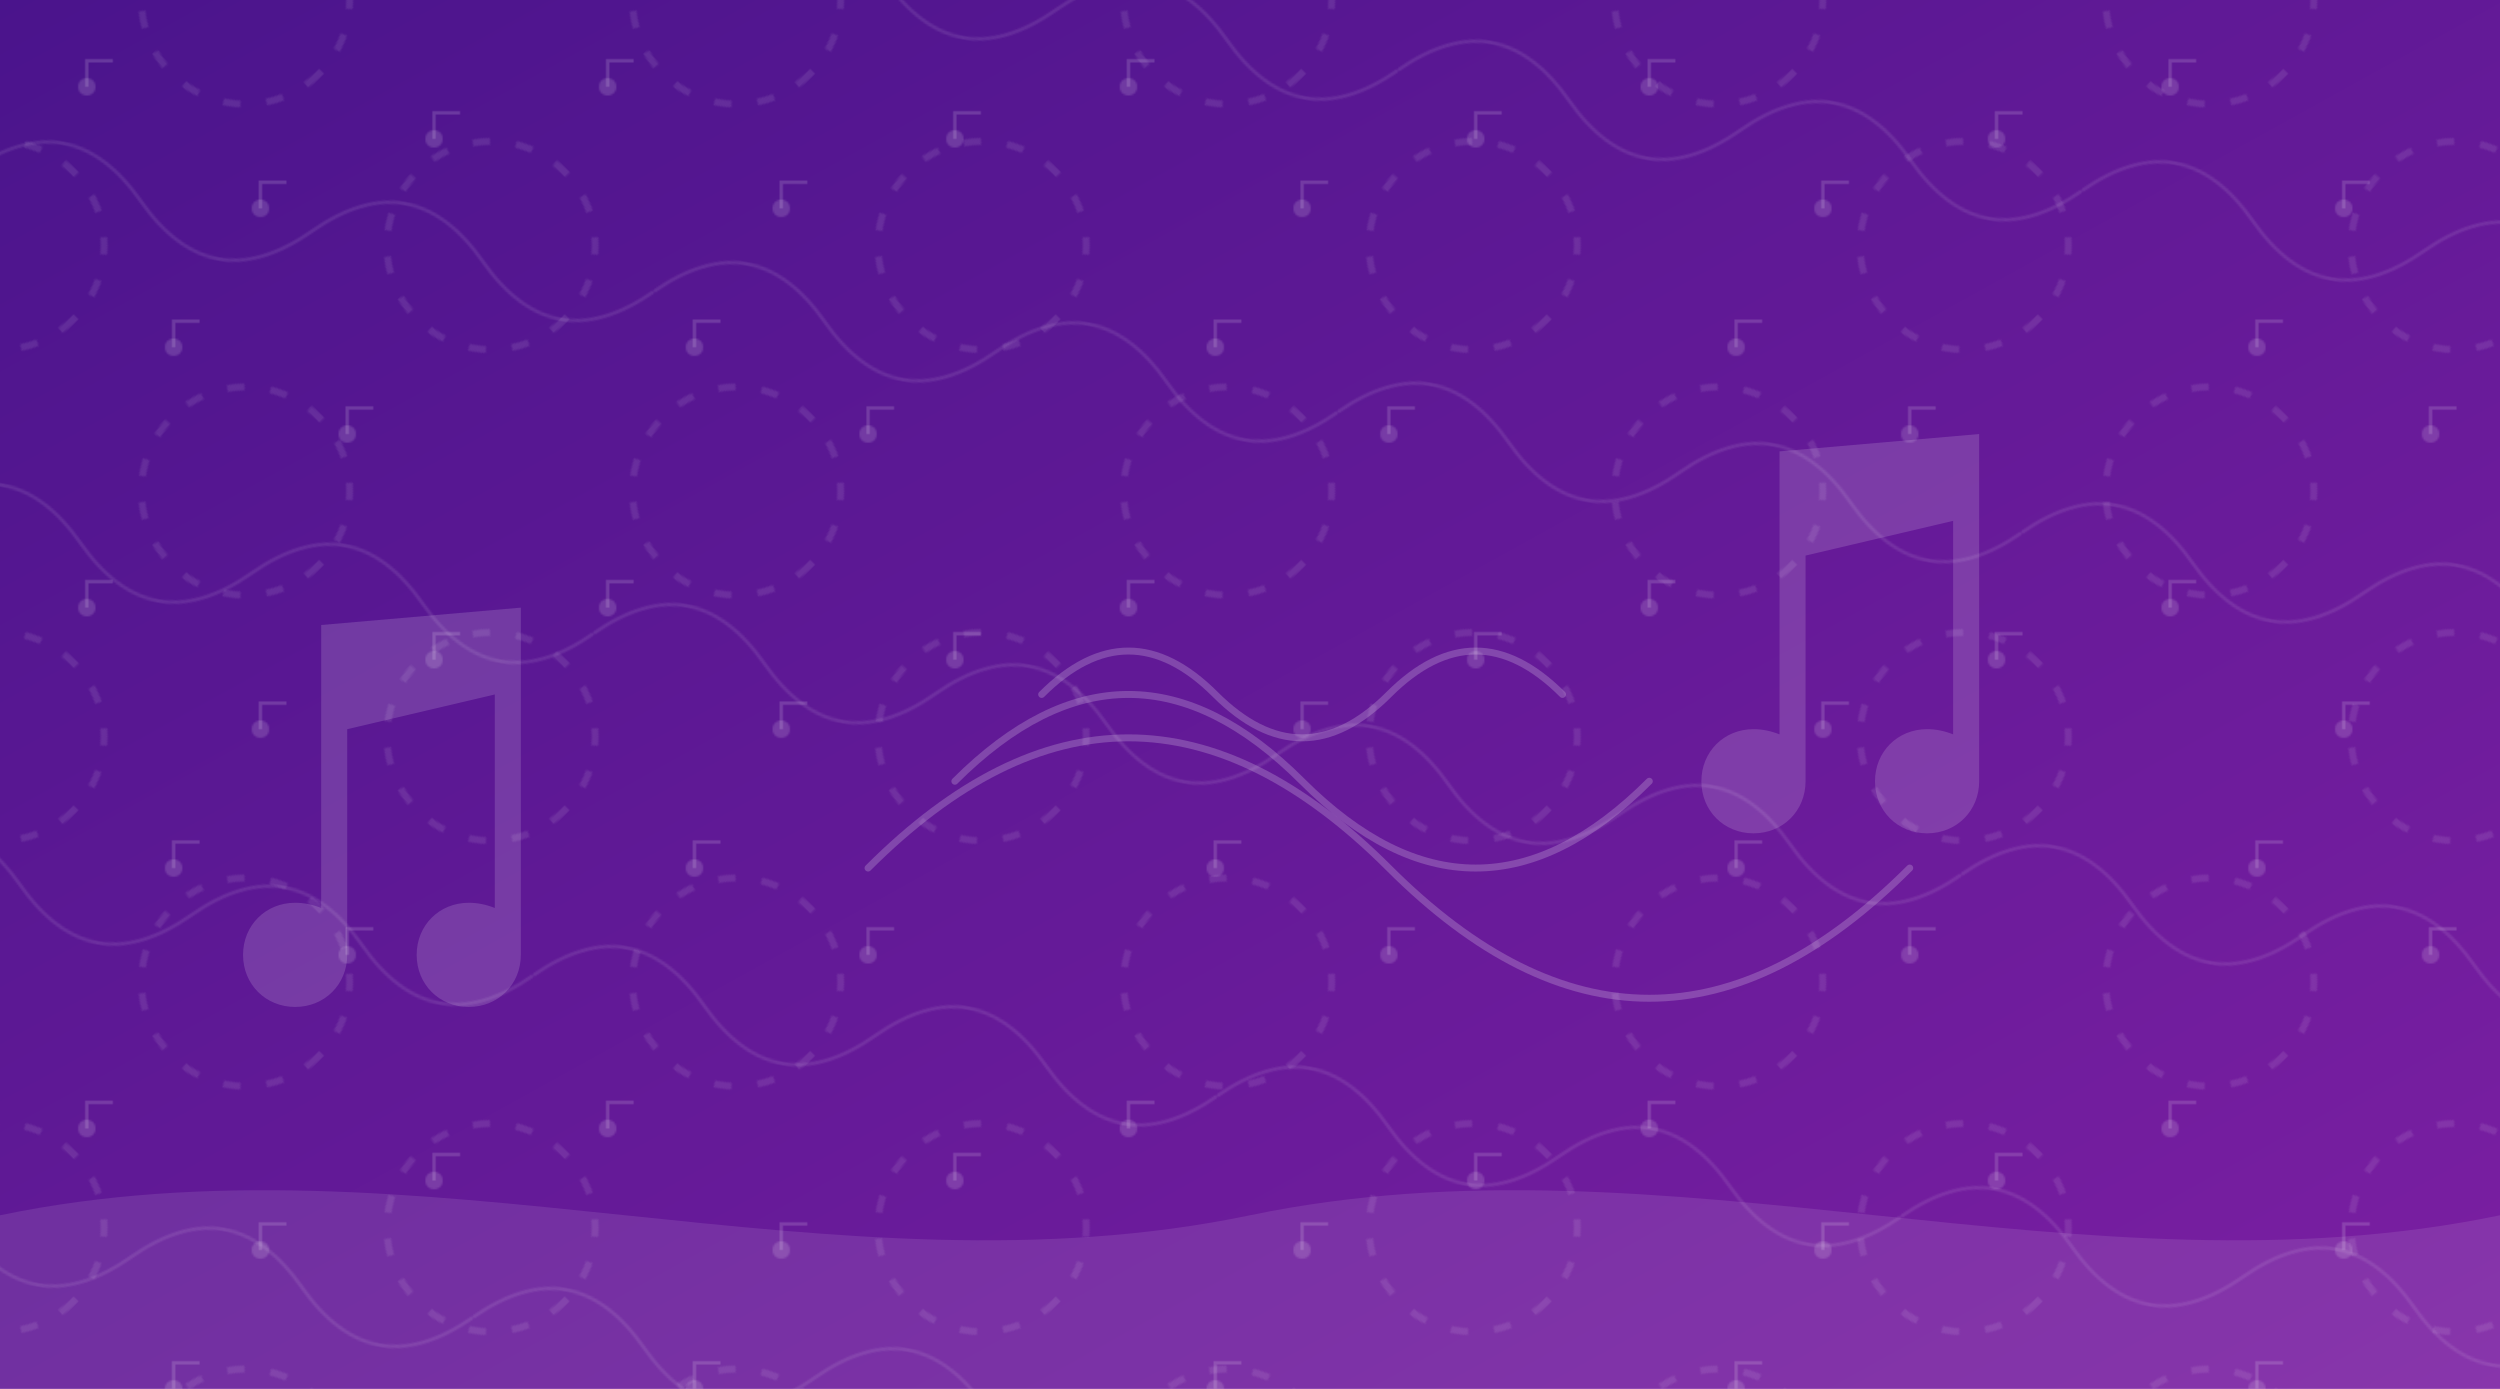 <?xml version="1.0" encoding="UTF-8"?>
<svg width="1440" height="800" viewBox="0 0 1440 800" xmlns="http://www.w3.org/2000/svg">
  <!-- Background Gradient -->
  <defs>
    <linearGradient id="bgGradient" x1="0%" y1="0%" x2="100%" y2="100%">
      <stop offset="0%" stop-color="#4a148c" />
      <stop offset="100%" stop-color="#7b1fa2" />
    </linearGradient>
    
    <!-- Sound wave pattern -->
    <pattern id="soundWavePattern" patternUnits="userSpaceOnUse" width="400" height="200" patternTransform="rotate(10)">
      <path d="M0,100 Q50,50 100,100 Q150,150 200,100 Q250,50 300,100 Q350,150 400,100" 
            fill="none" stroke="#ffffff" stroke-width="2" stroke-opacity="0.1" />
    </pattern>
    
    <!-- Music notes pattern -->
    <pattern id="musicNotesPattern" patternUnits="userSpaceOnUse" width="300" height="300">
      <circle cx="50" cy="50" r="5" fill="#ffffff" fill-opacity="0.15" />
      <circle cx="150" cy="120" r="5" fill="#ffffff" fill-opacity="0.15" />
      <circle cx="250" cy="80" r="5" fill="#ffffff" fill-opacity="0.15" />
      <circle cx="100" cy="200" r="5" fill="#ffffff" fill-opacity="0.15" />
      <circle cx="200" cy="250" r="5" fill="#ffffff" fill-opacity="0.15" />
      <path d="M50,50 L50,35 L65,35" fill="none" stroke="#ffffff" stroke-width="2" stroke-opacity="0.15" />
      <path d="M150,120 L150,105 L165,105" fill="none" stroke="#ffffff" stroke-width="2" stroke-opacity="0.15" />
      <path d="M250,80 L250,65 L265,65" fill="none" stroke="#ffffff" stroke-width="2" stroke-opacity="0.15" />
      <path d="M100,200 L100,185 L115,185" fill="none" stroke="#ffffff" stroke-width="2" stroke-opacity="0.15" />
      <path d="M200,250 L200,235 L215,235" fill="none" stroke="#ffffff" stroke-width="2" stroke-opacity="0.15" />
    </pattern>
    
    <!-- Bracelet pattern -->
    <pattern id="braceletPattern" patternUnits="userSpaceOnUse" width="200" height="200" patternTransform="rotate(45)">
      <circle cx="100" cy="100" r="60" fill="none" stroke="#ffffff" stroke-width="4" stroke-opacity="0.1" stroke-dasharray="10,15" />
    </pattern>
  </defs>
  
  <!-- Background -->
  <rect width="100%" height="100%" fill="url(#bgGradient)" />
  
  <!-- Decorative Patterns -->
  <rect width="100%" height="100%" fill="url(#soundWavePattern)" />
  <rect width="100%" height="100%" fill="url(#musicNotesPattern)" />
  <rect width="100%" height="100%" fill="url(#braceletPattern)" />
  
  <!-- Bottom Wave -->
  <path d="M0,700 C240,650 480,750 720,700 C960,650 1200,750 1440,700 L1440,800 L0,800 Z" 
        fill="#ffffff" fill-opacity="0.1" />
  
  <!-- Musical Elements -->
  <!-- Large Note 1 -->
  <path d="M300,350 L300,550 C300,567 287,580 270,580 C253,580 240,567 240,550 C240,533 253,520 270,520 C275,520 280,521 285,523 L285,400 L200,420 L200,550 C200,567 187,580 170,580 C153,580 140,567 140,550 C140,533 153,520 170,520 C175,520 180,521 185,523 L185,360 L300,350 Z" 
        fill="#ffffff" fill-opacity="0.15" />
  
  <!-- Large Note 2 -->
  <path d="M1140,250 L1140,450 C1140,467 1127,480 1110,480 C1093,480 1080,467 1080,450 C1080,433 1093,420 1110,420 C1115,420 1120,421 1125,423 L1125,300 L1040,320 L1040,450 C1040,467 1027,480 1010,480 C993,480 980,467 980,450 C980,433 993,420 1010,420 C1015,420 1020,421 1025,423 L1025,260 L1140,250 Z" 
        fill="#ffffff" fill-opacity="0.15" />
  
  <!-- Sound Waves -->
  <path d="M600,400 Q650,350 700,400 Q750,450 800,400 Q850,350 900,400" 
        fill="none" stroke="#ffffff" stroke-width="4" stroke-opacity="0.2" stroke-linecap="round" />
        
  <path d="M550,450 Q650,350 750,450 Q850,550 950,450" 
        fill="none" stroke="#ffffff" stroke-width="4" stroke-opacity="0.2" stroke-linecap="round" />
        
  <path d="M500,500 Q650,350 800,500 Q950,650 1100,500" 
        fill="none" stroke="#ffffff" stroke-width="4" stroke-opacity="0.2" stroke-linecap="round" />
</svg>
